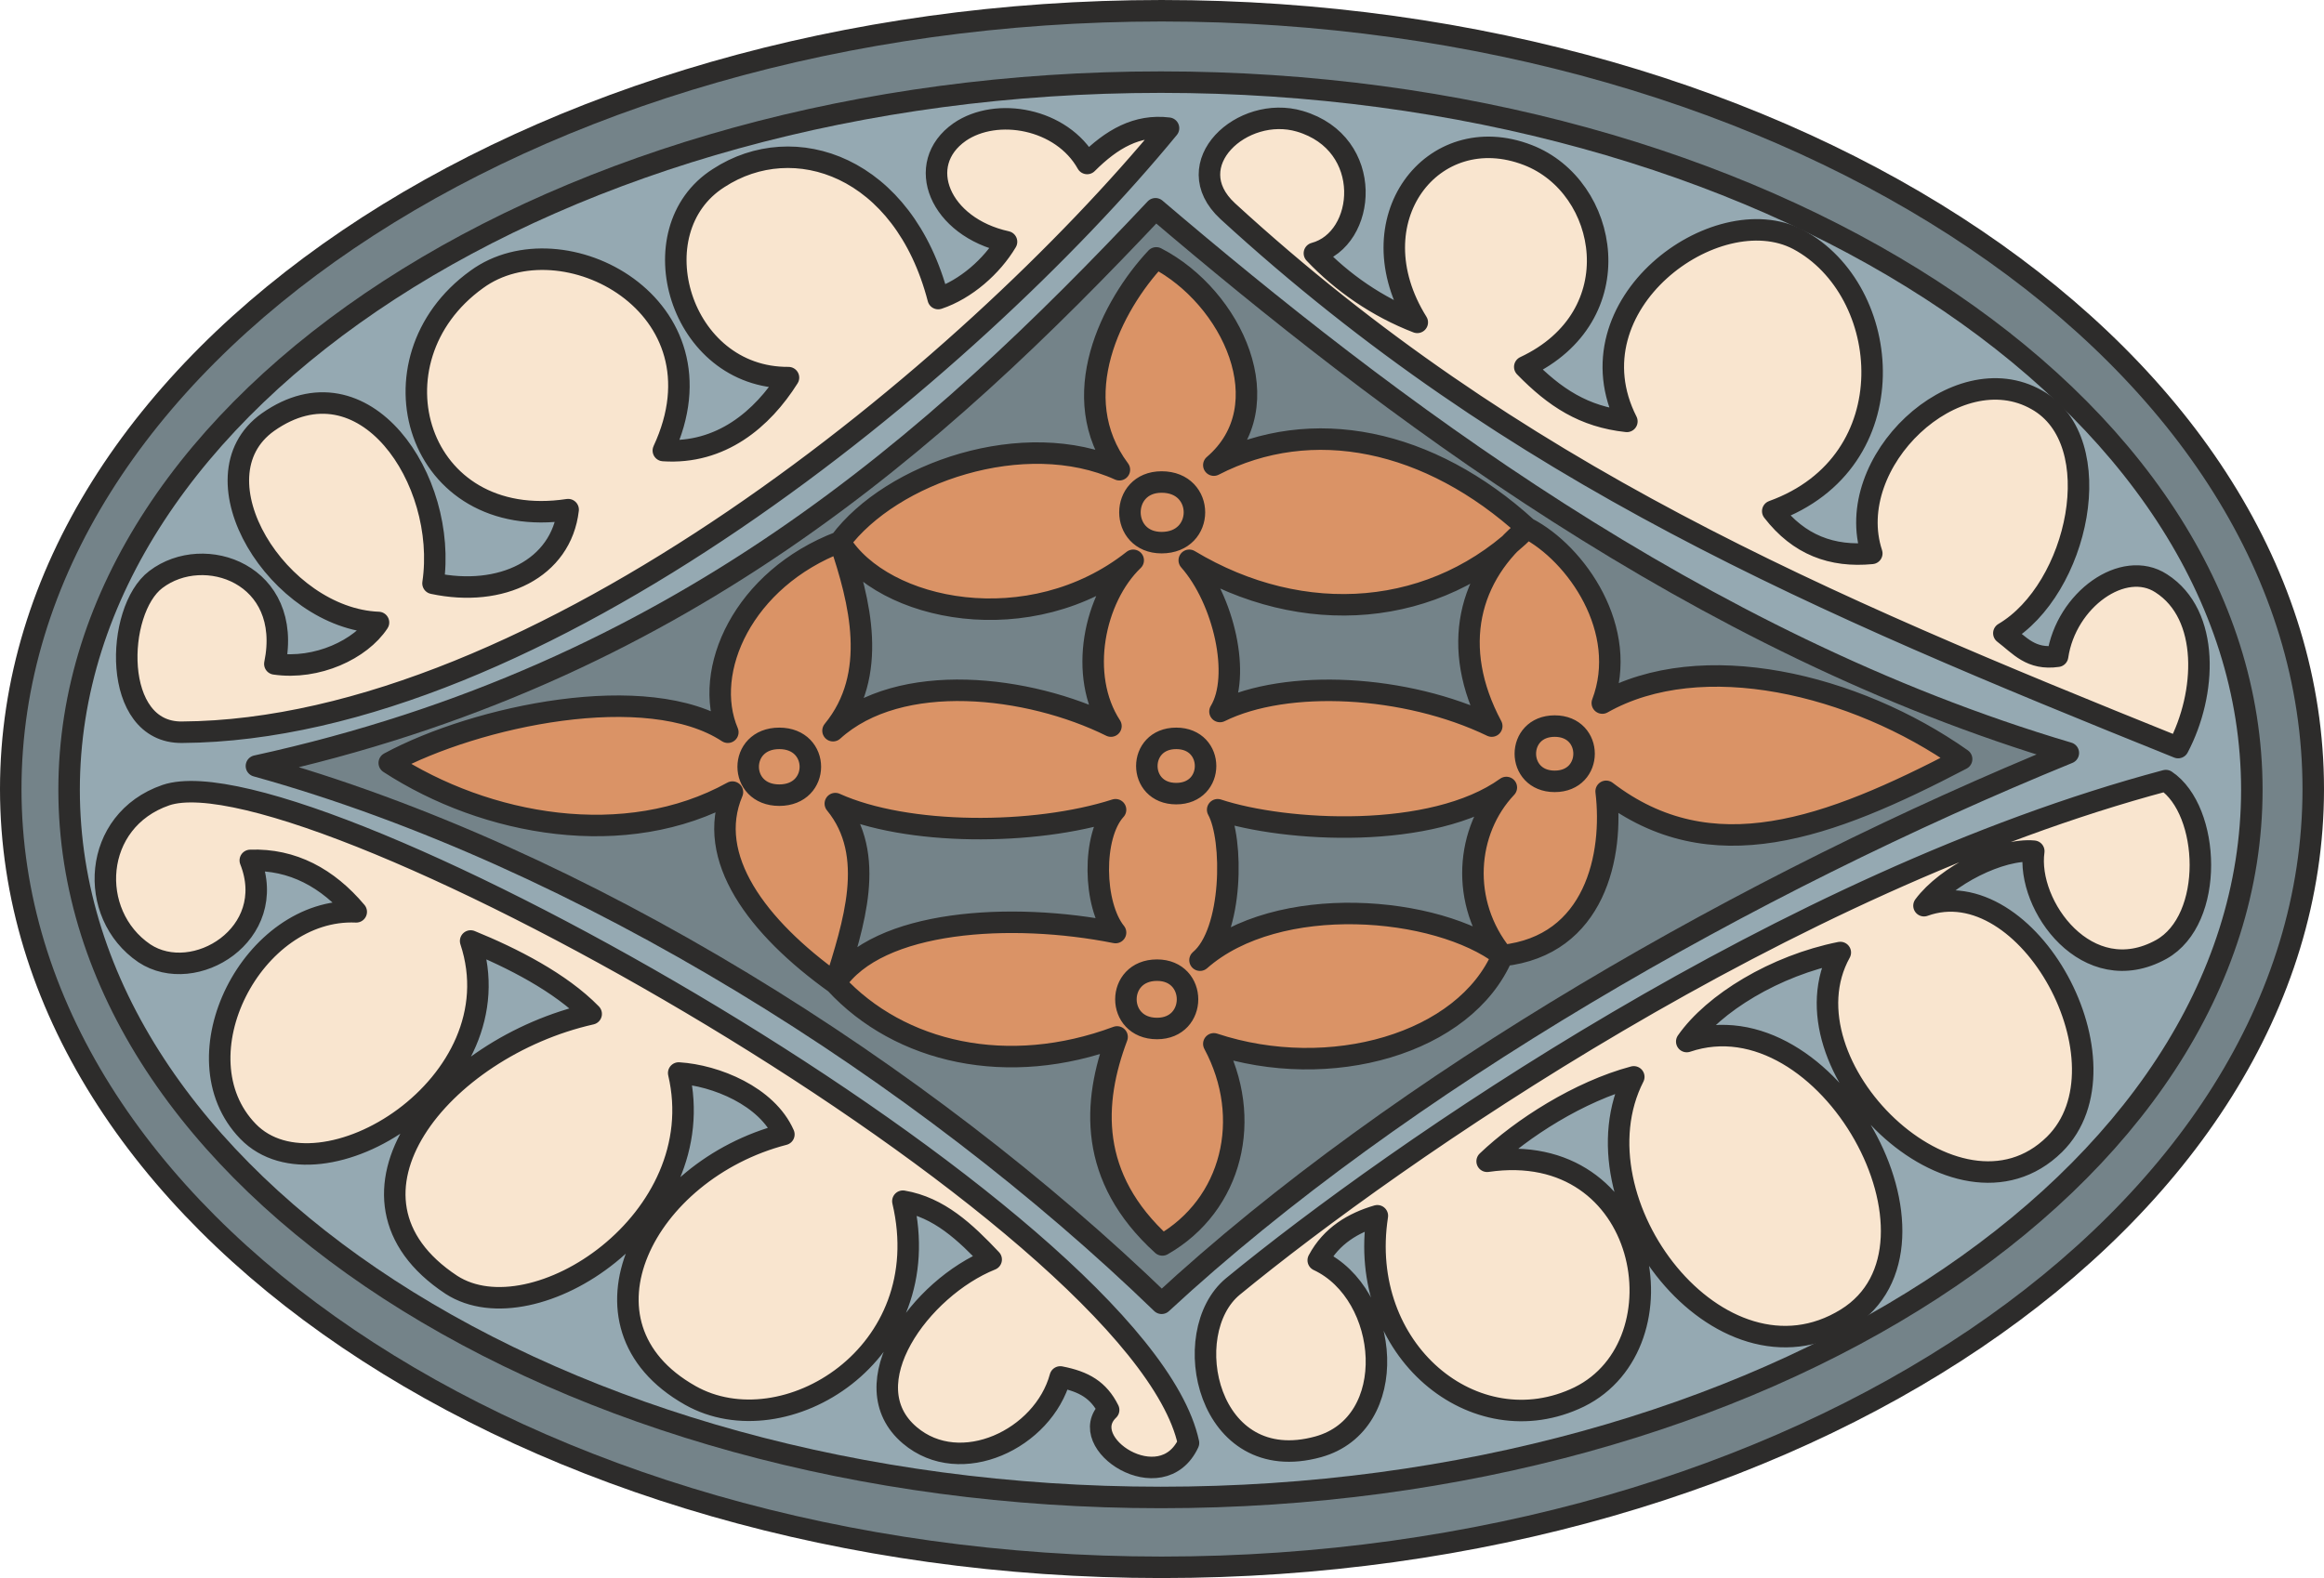<svg height="197.376" viewBox="0 0 217.944 148.032" width="290.592" xmlns="http://www.w3.org/2000/svg"><path style="fill:#748389;stroke:#2d2c2b;stroke-width:2.016;stroke-linecap:round;stroke-linejoin:round;stroke-miterlimit:10.433" d="M189.71 420.945c0-40.176 48.456-73.008 107.928-73.008 59.472 0 108 32.832 108 73.008 0 40.176-48.528 73.008-108 73.008S189.71 461.12 189.71 420.945z" transform="translate(-188.702 -346.929)"/><path style="fill:#95a9b2;stroke:#2d2c2b;stroke-width:2.016;stroke-linecap:round;stroke-linejoin:round;stroke-miterlimit:10.433" d="M212.75 418.785c30.6 8.496 62.568 28.8 84.888 50.4 22.392-20.736 55.224-39.456 85.032-51.624-34.776-10.296-64.224-32.832-85.608-51.048-20.664 21.96-44.784 43.632-84.312 52.272zm-17.568 2.232c0-36.504 45.936-66.384 102.384-66.384 56.304 0 102.312 29.88 102.312 66.384 0 36.504-46.008 66.384-102.312 66.384-56.448 0-102.384-29.88-102.384-66.384z" transform="translate(-188.702 -346.929)"/><path style="fill:#f9e5cf;stroke:#2d2c2b;stroke-width:2.016;stroke-linecap:round;stroke-linejoin:round;stroke-miterlimit:10.433" d="M204.254 421.52c13.392-4.535 91.368 39.6 95.904 60.769-2.52 5.4-10.728 0-7.488-3.096-.936-1.872-2.304-2.664-4.536-3.096-1.584 5.832-9.36 9.504-14.112 5.472-5.616-4.752 1.008-13.824 7.632-16.488-2.448-2.592-4.896-4.896-8.28-5.472 3.384 14.4-11.16 23.184-19.944 18.216-11.736-6.624-4.248-21.096 8.784-24.48-1.584-3.6-6.408-5.544-9.864-5.76 3.24 13.824-13.608 24.84-21.312 19.872-12.456-8.208-.936-22.248 13.104-25.416-2.88-2.952-7.416-5.256-11.304-6.84 4.464 13.464-14.112 24.84-20.88 17.856-6.768-6.984.432-21.024 10.152-20.592-2.664-3.168-5.976-4.968-9.936-4.824 2.736 6.912-5.256 11.808-9.936 8.712-5.4-3.672-4.896-12.456 2.016-14.832zm1.512-5.903c33.336-.216 73.872-33.984 92.52-56.664-2.952-.36-5.328 1.008-7.632 3.312-2.376-4.248-8.496-5.328-11.952-2.952-4.32 3.024-1.872 8.928 4.392 10.296-1.368 2.304-3.816 4.464-6.408 5.328-3.24-12.456-13.536-15.912-20.592-11.304-7.704 4.896-3.672 18.792 6.552 18.72-2.448 3.888-6.336 7.2-11.736 6.84 6.336-13.608-9.504-21.888-17.496-16.056-10.512 7.56-5.688 23.76 8.568 21.6-.648 5.544-6.264 8.28-12.672 6.912 1.44-9.72-6.48-21.456-15.48-15.12-7.272 5.184 1.008 18.432 10.368 18.792-1.656 2.52-5.76 4.464-9.72 3.888 1.728-8.424-6.624-11.376-11.16-7.92-3.816 2.88-4.176 14.4 2.448 14.328zm98.064-48.888c26.928 24.696 55.368 36.72 89.136 50.328 2.664-5.04 3.024-12.456-1.584-15.408-3.528-2.304-8.928 1.512-9.72 6.84-2.52.36-3.528-1.008-5.04-2.16 6.984-4.104 10.008-18 3.096-21.888-7.56-4.32-18.288 5.832-15.48 14.4-3.744.36-6.84-.792-9.288-3.96 12.744-4.608 11.304-20.736 2.376-25.488-7.704-4.032-21.6 6.12-16.056 17.064-4.032-.432-6.768-2.232-9.576-5.112 10.152-4.752 7.92-16.92.288-19.872-8.928-3.456-16.344 6.12-10.368 15.696-3.744-1.44-7.056-3.744-9.648-6.48 4.896-1.296 5.688-10.296-1.368-12.384-5.4-1.584-11.52 4.032-6.768 8.424zm87.984 53.424c-35.64 9.504-72.216 34.92-87.48 47.448-5.256 4.32-2.448 17.928 7.992 15.048 7.776-2.16 6.768-14.328 0-17.496 1.224-2.304 3.312-3.528 5.544-4.176-1.944 12.6 9.144 21.744 18.936 16.992 10.08-4.968 6.624-24.336-8.64-22.104 3.24-3.096 8.64-6.552 13.752-7.92-5.976 11.736 8.064 30.024 19.944 22.68 11.16-6.912-1.8-30.456-14.976-25.992 2.52-3.6 8.28-7.128 14.4-8.352-5.832 10.512 10.944 27 20.088 18 7.56-7.488-2.52-25.92-12.24-22.392 2.088-2.808 7.2-5.4 10.296-5.112-.72 5.112 5.04 13.032 11.952 9.216 5.04-2.808 4.608-13.032.432-15.84z" transform="translate(-188.702 -346.929)"/><path style="fill:#da9366;stroke:#2d2c2b;stroke-width:2.016;stroke-linecap:round;stroke-linejoin:round;stroke-miterlimit:10.433" d="M225.206 418.497c8.136-4.392 24.192-7.848 31.752-2.88-2.448-5.76 1.44-14.4 10.512-17.856 1.872 5.544 3.672 12.456-.648 17.712 6.264-5.688 18.36-4.248 26.064-.432-3.096-4.752-1.584-12.024 2.088-15.552-9.648 7.632-23.472 4.824-27.504-1.728 4.824-6.48 17.28-10.8 26.208-6.768-5.112-6.84-.72-15.408 3.456-19.872 7.128 3.672 11.88 13.896 5.4 19.44 9.216-4.752 20.232-2.448 29.376 5.904-8.496 8.496-21.024 9.432-31.68 3.024 3.24 3.672 4.896 10.872 2.88 14.184 6.264-3.096 17.424-2.52 25.488 1.368-3.96-7.416-2.16-14.184 3.312-18.576 4.608 2.376 9.648 9.576 7.056 16.416 9.288-5.256 23.688-1.8 33.696 5.256-12.528 6.552-23.472 10.584-33.336 3.024.72 5.976-1.008 14.472-9.72 15.408-4.032-4.968-3.456-11.736.36-15.768-6.912 4.968-20.736 4.176-27.072 2.088 1.512 2.736 1.44 11.52-1.656 14.112 7.272-6.408 22.248-5.112 28.368-.432-3.528 8.28-16.2 11.88-27.072 8.28 3.744 6.984 1.728 15.12-4.824 18.864-6.984-6.336-6.552-13.392-4.248-19.512-10.224 3.816-20.376 1.512-26.424-5.04 3.96-5.976 16.56-6.696 26.28-4.752-2.088-2.592-2.232-9.072 0-11.52-7.632 2.448-19.584 2.448-26.28-.576 3.96 4.824 1.656 11.448 0 16.848-7.344-5.256-12.24-11.808-9.648-17.928-10.008 5.544-23.112 3.168-32.184-2.736zm109.296-3.456c3.672 0 3.672 5.184 0 5.184s-3.672-5.184 0-5.184zm-36.864-22.896c4.104 0 4.104 5.688 0 5.688-3.96 0-3.96-5.688 0-5.688zm-.432 45.792c3.816 0 3.816 5.472 0 5.472-3.888 0-3.888-5.472 0-5.472zm1.8-21.744c3.672 0 3.672 5.184 0 5.184s-3.672-5.184 0-5.184zm-37.224 0c3.888 0 3.888 5.328 0 5.328s-3.888-5.328 0-5.328z" transform="translate(-188.702 -346.929)"/></svg>
